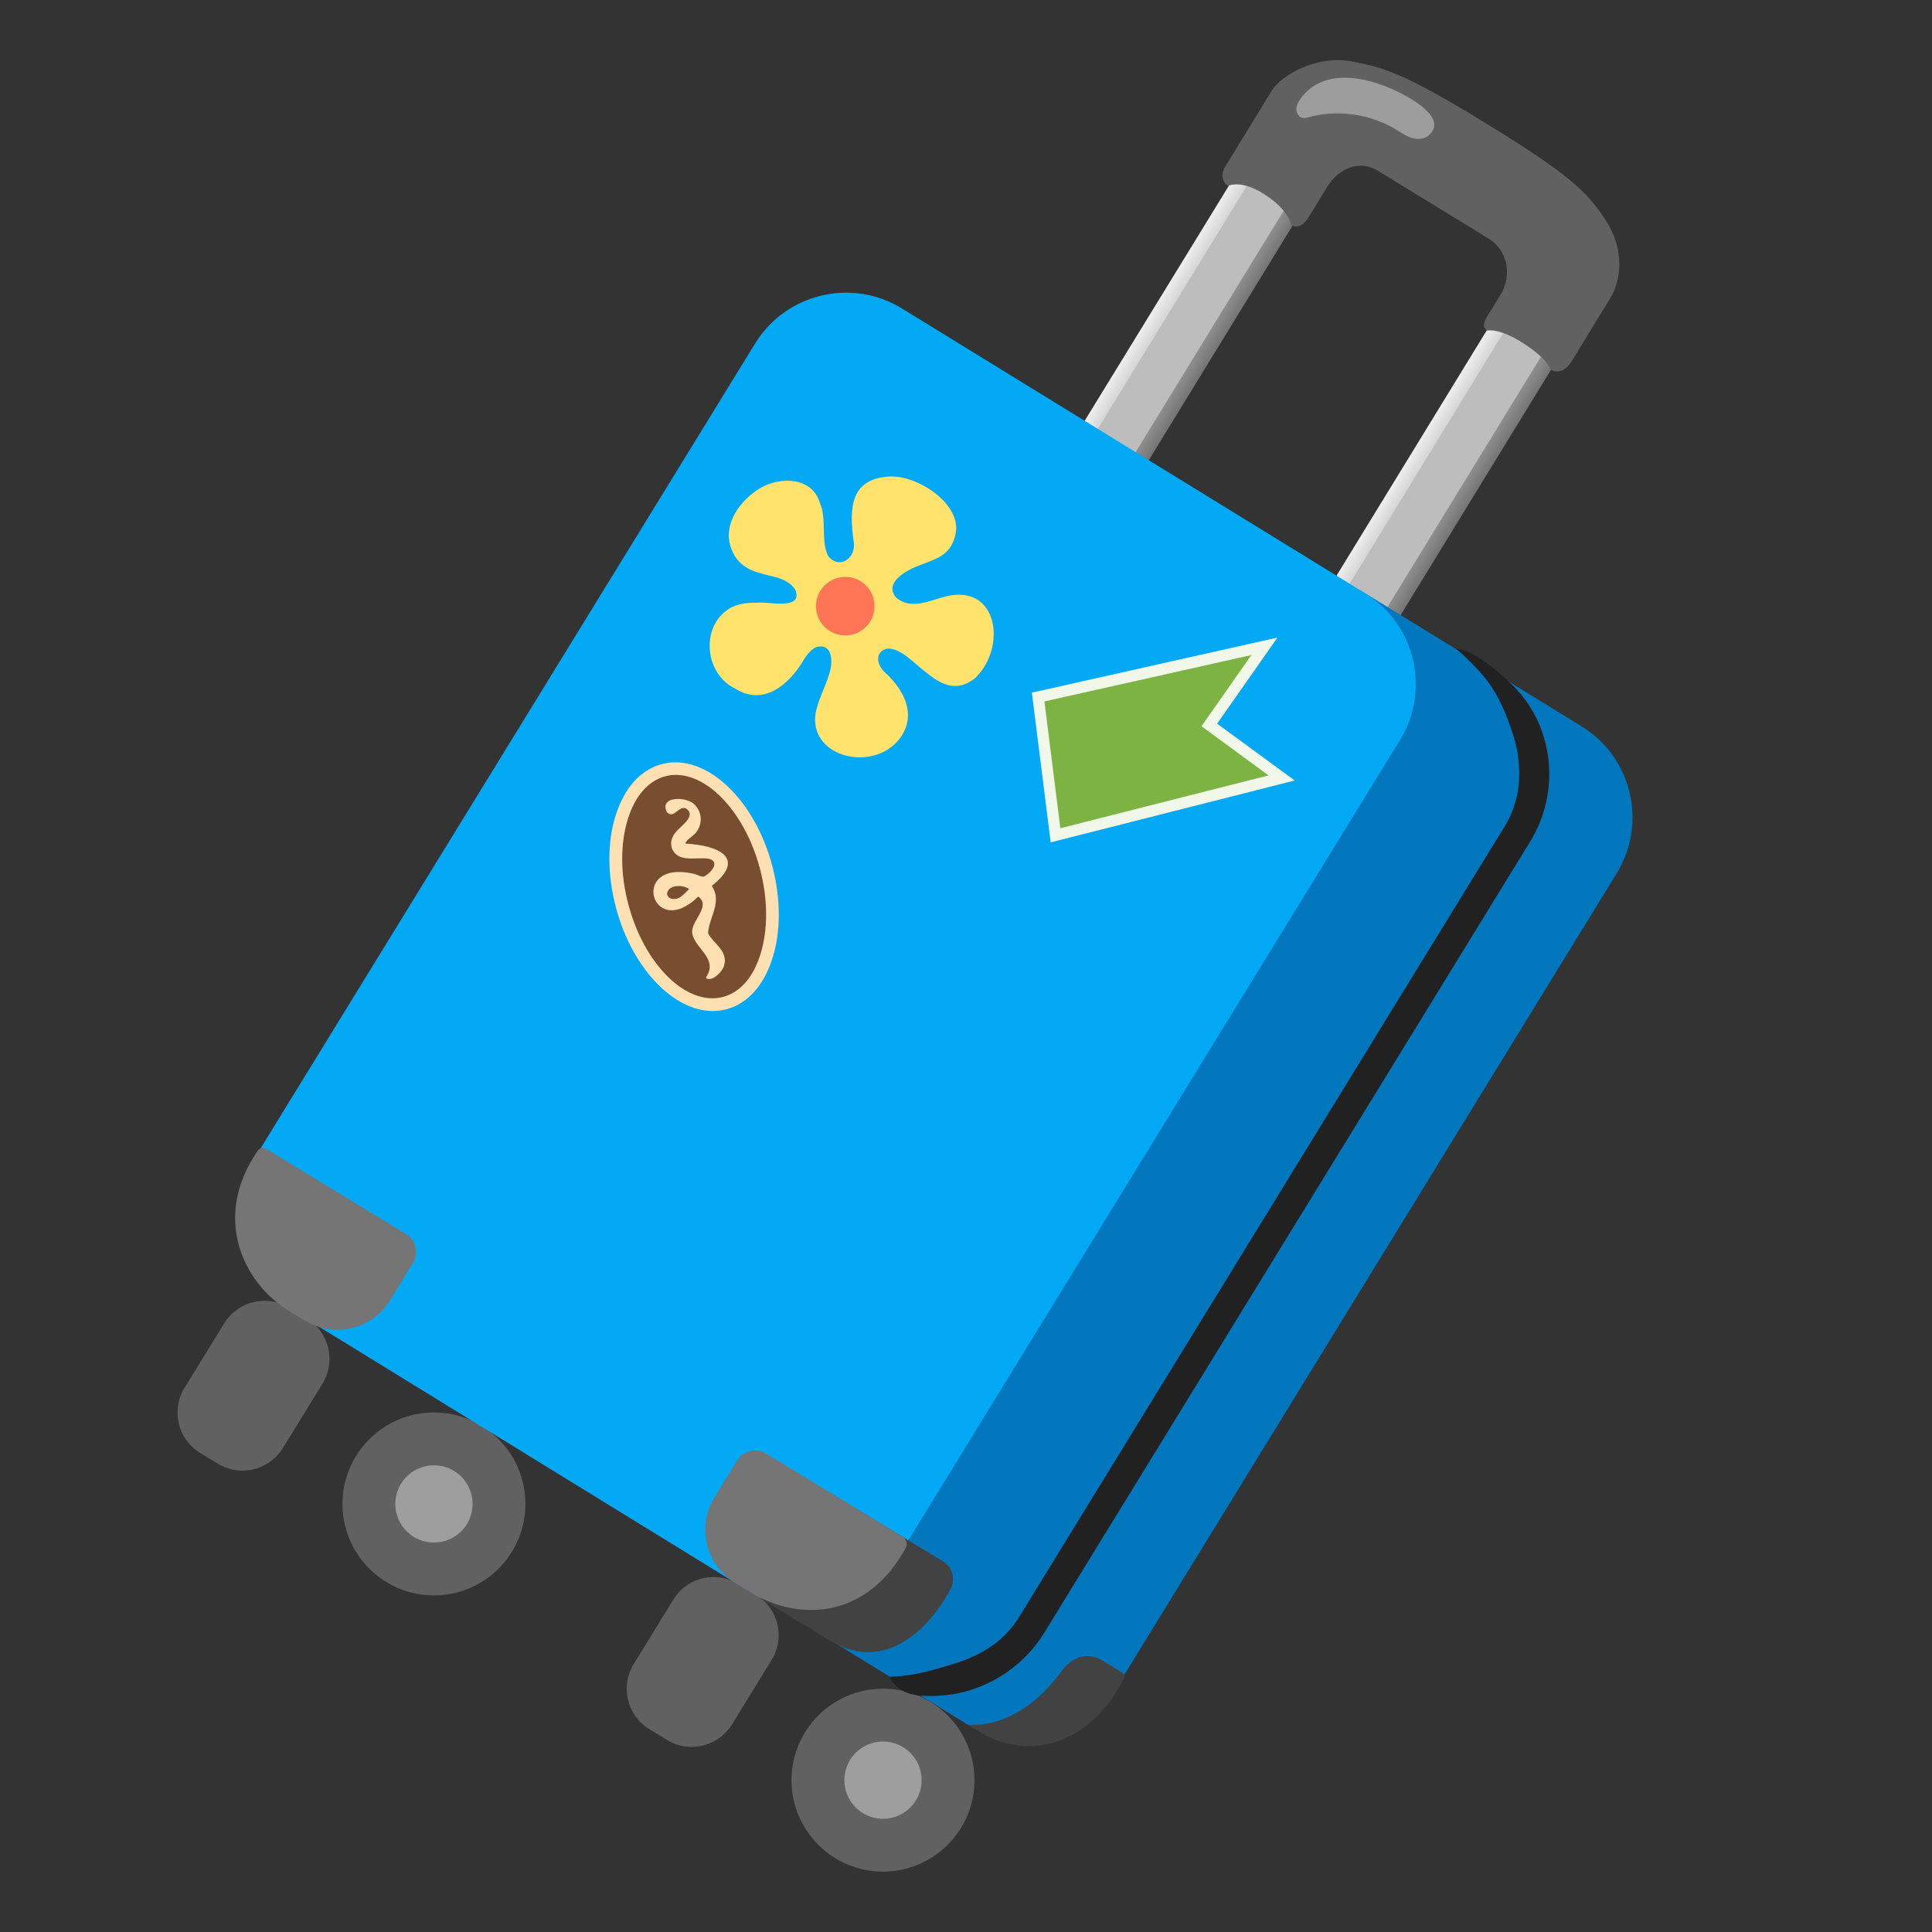 <?xml version="1.0" encoding="utf-8"?><!-- Скачано с сайта svg4.ru / Downloaded from svg4.ru -->
<svg width="800px" height="800px" viewBox="0 0 128 128" xmlns="http://www.w3.org/2000/svg" xmlns:xlink="http://www.w3.org/1999/xlink" aria-hidden="true" role="img" class="iconify iconify--noto" preserveAspectRatio="xMidYMid meet">
<rect x="0" y="0" width="128" height="128" fill="#333333" stroke="none"/>
<circle cx="58.5" cy="117.94" r="6.06" fill="#616161">
</circle>
<circle cx="58.5" cy="117.94" r="2.56" fill="#9e9e9e">
</circle>
<path d="M44.18 115.27l-1.16-.71a3.136 3.136 0 0 1-1.03-4.32l2.62-4.26a3.136 3.136 0 0 1 4.32-1.03l1.16.71c1.48.91 1.94 2.84 1.03 4.32l-2.62 4.26a3.139 3.139 0 0 1-4.32 1.03z" fill="#616161">
</path>
<circle cx="28.75" cy="99.64" r="6.06" fill="#616161">
</circle>
<circle cx="28.75" cy="99.64" r="2.56" fill="#9e9e9e">
</circle>
<path d="M14.42 96.97l-1.16-.71a3.136 3.136 0 0 1-1.03-4.32l2.62-4.26a3.136 3.136 0 0 1 4.32-1.03l1.16.71c1.48.91 1.94 2.84 1.03 4.32l-2.62 4.26a3.154 3.154 0 0 1-4.32 1.03z" fill="#616161">
</path>
<g>
<linearGradient id="IconifyId17ecdb2904d178eab10001" gradientUnits="userSpaceOnUse" x1="55.086" y1="20.409" x2="60.074" y2="20.409" gradientTransform="rotate(31.501 66.981 58.612)">
<stop offset="0" stop-color="#eee">
</stop>
<stop offset="1" stop-color="#757575">
</stop>
</linearGradient>
<path fill="#bdbdbd" stroke="url(#IconifyId17ecdb2904d178eab10001)" stroke-width="1.022" stroke-miterlimit="10" d="M85.89 13.56L75.21 30.98l-3.35-2.12L82.63 11.3z">
</path>
<linearGradient id="IconifyId17ecdb2904d178eab10002" gradientUnits="userSpaceOnUse" x1="74.671" y1="20.366" x2="79.66" y2="20.366" gradientTransform="rotate(31.501 66.981 58.612)">
<stop offset="0" stop-color="#eee">
</stop>
<stop offset="1" stop-color="#757575">
</stop>
</linearGradient>
<path fill="#bdbdbd" stroke="url(#IconifyId17ecdb2904d178eab10002)" stroke-width="1.022" stroke-miterlimit="10" d="M102.87 23.34L91.81 41.38l-3.38-2.07l11.05-18.04z">
</path>
<path d="M84.25 6.02l-3.07 5.01c-.29.47-.26 1.02.19 1.29c0 0 .82-.47 2.43.57s1.75 2.02 1.75 2.02c.45.27.88-.08 1.17-.55l1.19-1.95c.79-1.29 2.16-1.84 3.39-1.09l7.33 4.49c1.23.75 1.58 2.41.79 3.7l-.51.85c-.34.56-.91 1.21-.38 1.54c0 0 .8-.2 2.44.87c1.64 1.08 1.76 1.71 1.76 1.71c.53.33 1.06.01 1.4-.55l2.55-4.17c.64-1.04 1.11-3.09-.39-5.31c-1.21-1.79-2.3-2.88-7.91-6.32c-5.65-3.46-6.76-3.64-8.85-4.07c-2.35-.41-4.65.93-5.28 1.96z" fill="#616161">
</path>
<path d="M90.23 7.69a7.438 7.438 0 0 0-3.51.07c-.14.04-.28.08-.42.05c-.26-.05-.42-.33-.41-.6c.01-.26.15-.5.31-.72c1.64-2.18 4.82-1.31 6.95-.13c.72.4 2.65 1.57 1.53 2.59c-.3.28-.77.3-1.16.18c-.39-.12-.73-.37-1.08-.58c-.68-.4-1.43-.69-2.21-.86z" opacity=".65" fill="#bdbdbd">
</path>
</g>
<g>
<path d="M107.11 57.86c2.05-3.33 1-7.7-2.33-9.74L90.11 39.1l-40.68 66.13l14.71 9.05c3.33 2.05 7.7 1 9.74-2.33l33.23-54.09z" fill="#0277bd">
</path>
<path d="M19.09 86.64l30.66 18.86c3.33 2.05 7.7 1 9.74-2.33l33.26-54.14c2.05-3.33 1-7.7-2.33-9.74L59.76 20.44c-3.33-2.05-7.7-1-9.74 2.33L16.76 76.9c-2.05 3.34-1.01 7.7 2.33 9.74z" fill="#03a9f4">
</path>
<path d="M58.96 111.09c1.44-.03 2.78-.41 4.21-.85c1.81-.56 3.33-1.46 4.35-3.11l32.18-52.4c1.18-1.92 1.18-4.23.46-6.31c-.36-1.05-.8-2.21-1.64-3.33c-.7-.93-1.95-2.04-2.01-2.07c.78 0 1.94.72 3.54 2.22c2.93 2.74 3.38 7.17 1.33 10.51c0 .01-32.18 52.4-32.18 52.4a8.892 8.892 0 0 1-5.17 3.9c-.97.27-2.17.38-3.2.27c-1.54-.16-1.87-1.23-1.87-1.23z" fill="#212121">
</path>
<ellipse transform="rotate(-14.647 45.99 58.755)" cx="45.99" cy="58.75" rx="4.94" ry="7.98" fill="#784d30">
</ellipse>
<path d="M44.39 65.92c-1.57-1.18-2.92-3.27-3.59-5.82c-.56-2.14-.57-4.29-.02-6.05c.57-1.84 1.66-3.06 3.08-3.43c2.86-.75 6.14 2.29 7.31 6.77c.56 2.14.57 4.29.02 6.05c-.57 1.84-1.66 3.06-3.08 3.43c-1.23.32-2.53-.05-3.72-.95zm2.71-13.7c-.97-.73-2.03-1.05-3.02-.79c-1.13.3-2.02 1.31-2.49 2.86c-.5 1.62-.49 3.61.03 5.59c1.05 4.03 3.87 6.8 6.28 6.17c1.13-.3 2.02-1.31 2.49-2.86c.5-1.62.49-3.61-.03-5.59c-.62-2.38-1.86-4.32-3.26-5.38z" fill="#ffe0b2">
</path>
<path fill="#7cb342" stroke="#f1f8e9" stroke-width=".753" stroke-miterlimit="10" d="M68.78 46.18l1.15 9.16l14.98-3.8l-4.79-3.51l3.65-5.21z">
</path>
<path d="M64.59 44.94c2.15-2.05 1.54-6.33-1.99-5.41c-1.04.27-2.17.85-3.15.13c-.23-.19-.38-.51-.31-.81c.13-.56.86-.98 1.31-1.2c1.37-.61 2.52-.67 2.86-2.28c.42-1.96-2.51-3.91-4.39-3.8c-2.57.15-2.68 2.06-2.36 4.31c.19 1.09-.96 1.89-1.69.96c-.51-.97-.08-2.5-.55-3.51c-.49-1.72-2.62-1.79-3.97-.98c-1.27.76-2.41 2.29-1.97 3.79c.43 1.46 1.52 1.75 2.7 2.02c.58.13 1.32.37 1.63.96c.48 1.34-1.87.71-2.58.81c-.75 0-1.46.08-2.05.56c-1.62 1.22-1.38 4.18.66 5.15c1.82 1.14 3.53-.24 4.51-1.93c.26-.39.57-.83 1.03-.88c.86-.09.87 1 .73 1.56c-.22.91-.71 1.74-.93 2.65c-.72 3.09 3.76 4.25 5.55 1.86c1.09-1.48.35-3.13-1.01-4.36c-.34-.31-.64-.92-.28-1.33c.72-.76 2.01.51 2.41.84c1.2 1 2.34 2.05 3.84.89z" fill="#ffe36c">
</path>
<circle cx="56" cy="40.16" r="1.94" fill="#ff7555">
</circle>
<path d="M54.92 108.65l-4.49-2.72l4.37-7.14l7.67 4.65c.66.4.86 1.26.46 1.91c.01.01-3.14 6.3-8.01 3.3z" fill="#424242">
</path>
<path d="M50.75 96.3c-.66-.4-1.51-.19-1.92.46l-1.51 2.47a4.085 4.085 0 0 0 1.32 5.59l1.11.68c3.02 1.86 7.59 1.9 10.25-2.93c.15-.27.05-.61-.21-.76l-9.04-5.51z" fill="#757575">
</path>
<path d="M73.11 110.06c-1.04-.63-2.01-.39-2.84.73c-2.22 2.99-4.53 3.54-6.12 3.5l.58.35c3.53 2.25 7.65.79 9.76-3.5c.05-.1.01-.22-.08-.28l-1.3-.8z" fill="#424242">
</path>
<path d="M26.9 81.76c.66.4.86 1.26.46 1.91l-1.51 2.47a4.096 4.096 0 0 1-5.58 1.39l-1.11-.67c-3.06-1.85-5.14-6.22-2.07-10.64c.12-.17.36-.22.53-.11l9.28 5.65z" fill="#757575">
</path>
<path d="M47.95 64.05c.36-1.04-.69-1.52-1.04-2.22c.06-1.05.96-2.06.25-3.14c2.38-1.89.33-2.7-1.76-2.8c.12-.34.59-.49.79-.84c.34-.5.31-1.19-.09-1.65c-.42-.65-2.47-.72-1.92.4c.46.52.79-.48 1.28-.23c.67.45-.26 1.09-.58 1.44c-.39.37-.52.87-.33 1.27c.42.89 1.64.49 2.39.61c.83.19.14.97-.3 1.18c-.11.07-.57-.18-.72-.19c-4.27-.94-2.74 4.52.34 1.52c.91.65-.57 1.67-.39 2.47c.19.99 1.68 1.61.95 2.81c-.03.04-.06.09-.03.14c.4.21 1-.38 1.16-.77zm-2.84-4.64c-.28.23-.86.23-.92-.2c.09-.62 1.06-.61 1.46-.31c-.16.18-.35.36-.54.51z" fill="#ffe0b2">
</path>
</g>
</svg>
